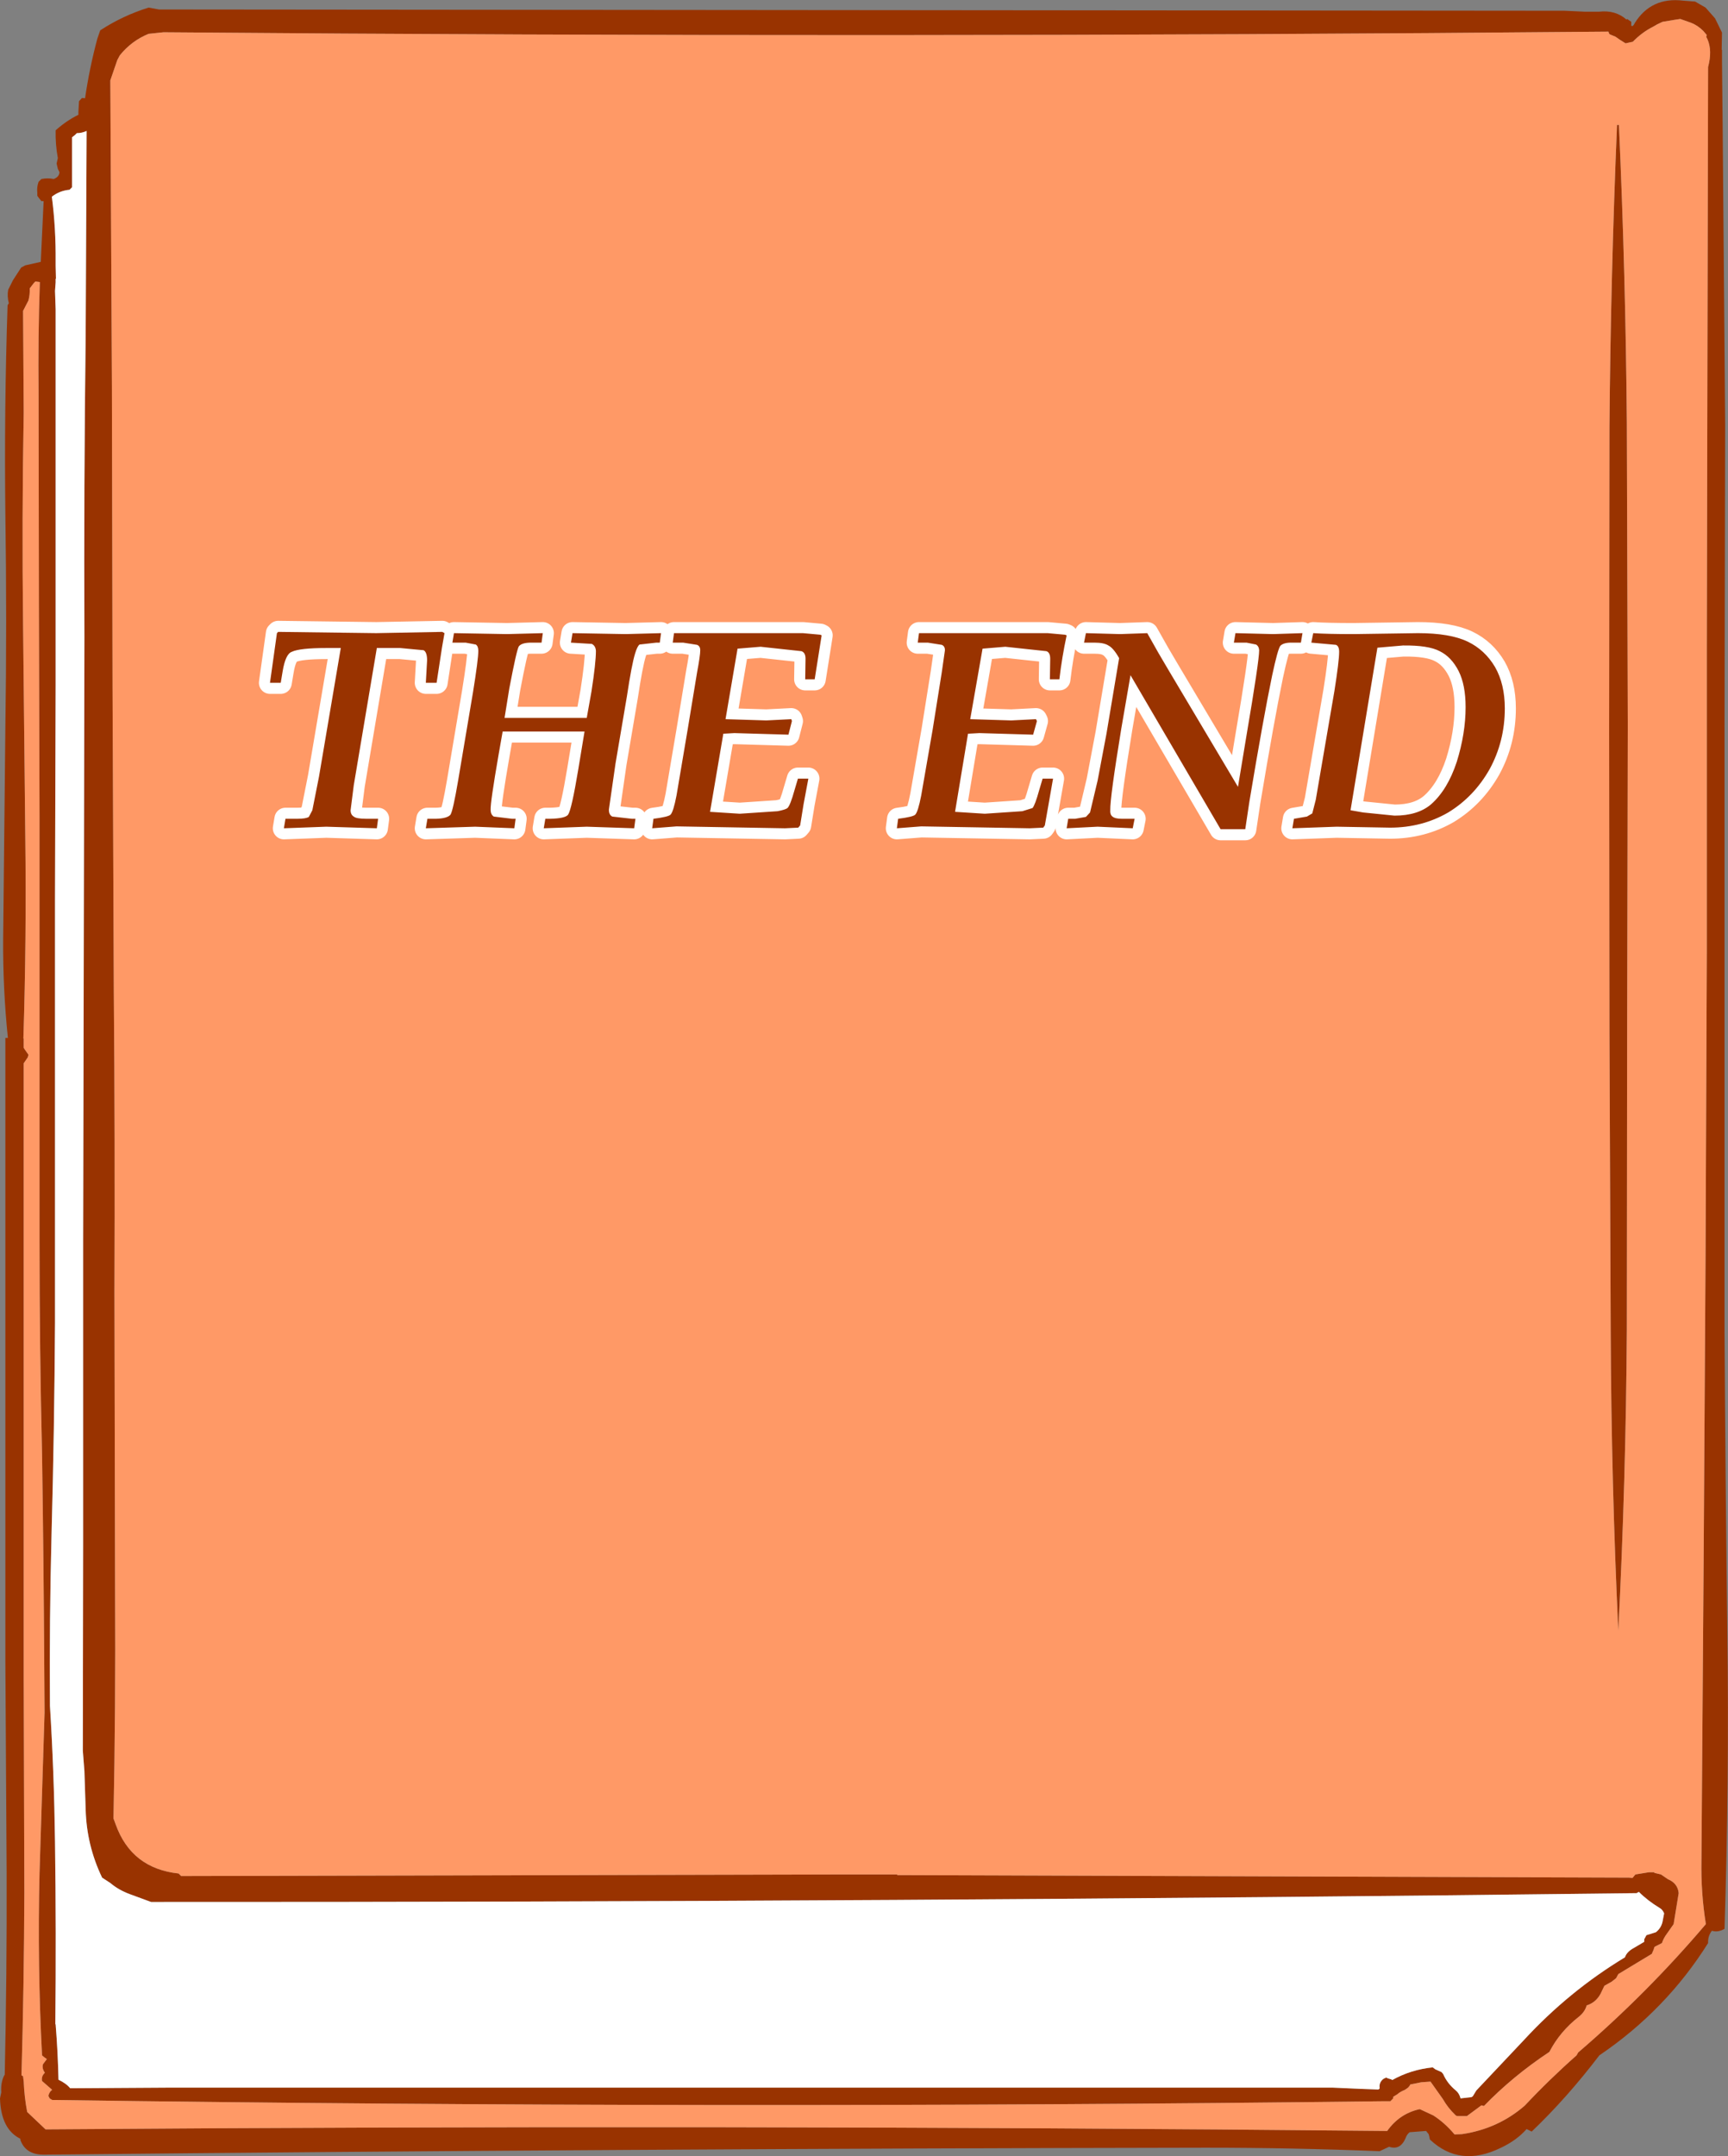 <?xml version="1.0" encoding="UTF-8" standalone="no"?>
<svg xmlns:xlink="http://www.w3.org/1999/xlink" height="340.9px" width="273.3px" xmlns="http://www.w3.org/2000/svg">
  <rect width="100%" height="100%" fill="#808080" stroke="none"/>
  <g transform="matrix(1.0, 0.0, 0.0, 1.0, 136.6, 170.4)">
    <path d="M135.75 -165.25 L135.7 -162.55 135.75 -162.5 135.75 -160.8 135.75 -160.7 135.85 -150.95 136.25 -103.15 136.15 -55.35 136.15 -7.6 136.15 40.2 Q136.3 64.15 136.6 87.95 136.9 111.45 136.15 134.55 135.1 135.15 134.15 134.85 133.5 135.7 133.55 136.8 126.9 147.4 116.35 154.55 111.25 161.25 105.65 166.6 L104.85 166.2 Q103.25 168.0 100.8 169.15 94.3 172.35 89.55 167.85 L89.45 167.35 89.35 167.0 88.95 166.5 86.35 166.7 Q85.9 167.05 85.7 167.65 84.85 169.6 83.1 169.0 L81.6 169.7 Q67.9 169.15 54.1 169.15 -37.8 169.3 -129.7 170.25 -132.6 170.25 -133.4 167.85 L-133.35 167.75 Q-136.45 166.25 -136.6 161.35 L-136.4 160.4 Q-136.5 158.95 -136.0 157.85 L-135.85 157.6 Q-135.5 141.75 -135.55 125.7 L-135.75 92.2 -135.75 58.6 -135.75 25.05 -135.75 -6.3 -135.35 -6.3 Q-136.15 -14.0 -136.1 -21.9 L-135.75 -55.45 Q-135.5 -72.2 -135.75 -89.05 -135.95 -105.7 -135.4 -122.15 L-135.2 -122.45 Q-135.5 -123.6 -135.3 -124.6 L-134.55 -126.1 -133.25 -128.1 -132.6 -128.45 -130.15 -129.0 -129.7 -138.6 -130.05 -138.6 -130.45 -139.1 -130.7 -139.45 -130.7 -139.95 Q-130.8 -140.8 -130.5 -141.65 L-130.05 -142.1 Q-129.05 -142.3 -128.1 -142.1 -127.2 -142.45 -127.2 -143.2 L-127.45 -143.7 -127.65 -144.55 -127.45 -145.4 Q-127.85 -147.55 -127.8 -149.8 -126.05 -151.35 -124.2 -152.25 L-124.2 -152.7 -124.1 -154.4 -123.65 -154.9 -123.35 -154.9 -123.15 -154.85 Q-122.45 -159.65 -121.2 -164.3 L-120.75 -165.6 Q-117.25 -167.9 -113.1 -169.2 L-111.45 -168.9 -111.4 -168.9 110.85 -168.7 114.05 -168.55 115.7 -168.55 116.3 -168.55 Q118.9 -168.85 120.65 -167.3 L120.75 -167.4 121.4 -166.95 121.4 -166.45 121.35 -166.45 121.5 -166.25 121.7 -166.35 121.85 -166.55 121.95 -166.75 Q124.55 -170.9 129.6 -170.3 L131.5 -170.15 133.15 -169.2 134.65 -167.5 135.75 -165.25 M119.15 -150.65 L119.45 -150.65 Q120.5 -127.15 120.7 -103.55 L120.85 -55.75 120.75 -7.95 120.7 39.8 Q120.55 63.8 119.35 87.4 118.25 64.05 118.15 40.45 L117.95 -7.3 117.9 -55.1 117.95 -102.85 Q118.15 -126.85 119.15 -150.65 M133.35 -164.85 L132.8 -165.5 Q131.9 -166.4 130.85 -166.8 L129.15 -167.4 128.15 -167.25 126.35 -166.95 125.5 -166.55 124.9 -166.2 Q123.1 -165.3 121.65 -163.8 L120.5 -163.55 Q119.65 -164.05 118.9 -164.6 L118.05 -164.95 Q117.85 -165.05 117.8 -165.4 3.2 -164.35 -110.75 -165.3 L-113.1 -165.05 Q-115.8 -163.95 -117.65 -161.65 L-118.05 -160.9 -119.15 -157.7 -119.15 -157.25 -118.9 -109.45 -118.8 -61.7 -118.6 -13.9 Q-118.4 10.0 -118.5 33.9 L-118.4 81.65 Q-118.3 99.4 -118.65 117.1 L-118.3 118.05 Q-115.8 125.0 -108.35 125.8 L-107.95 126.2 -2.85 125.95 5.3 125.95 5.3 126.05 121.05 126.45 121.6 126.5 122.05 125.95 124.2 125.6 125.05 125.6 125.05 125.7 125.9 125.9 126.1 125.95 127.2 126.7 Q128.75 127.35 128.9 128.9 L128.5 131.35 128.1 133.8 126.8 135.65 Q126.45 136.2 126.25 136.8 L125.15 137.35 125.05 137.45 124.95 137.8 124.65 138.5 119.35 141.7 119.0 142.35 118.3 142.9 117.15 143.55 116.55 144.8 Q115.8 146.2 114.35 146.65 114.05 147.7 113.1 148.45 110.1 150.8 108.45 154.0 102.65 157.85 98.1 162.55 L97.7 162.45 95.4 164.15 94.0 164.15 Q93.7 164.15 93.55 163.95 92.4 162.85 91.6 161.45 L89.65 158.7 88.2 158.8 86.45 159.15 86.35 159.35 86.1 159.65 85.6 160.0 Q84.85 160.3 84.4 160.7 L83.75 161.1 83.75 161.35 83.3 161.8 82.25 161.8 Q-23.15 163.1 -128.35 161.6 L-128.75 161.35 -128.95 160.95 Q-128.8 160.3 -128.35 160.0 L-129.95 158.6 Q-130.1 157.85 -129.5 157.3 -130.0 156.6 -129.8 155.95 L-129.2 155.15 -129.3 155.05 -129.6 154.85 -129.95 154.55 Q-130.7 140.25 -130.35 125.8 L-129.55 100.35 -129.6 93.05 Q-129.7 76.2 -129.95 59.45 -130.35 42.7 -130.35 25.9 L-130.35 -7.6 -130.35 -41.15 -130.45 -74.75 -130.5 -108.25 Q-130.6 -117.05 -130.3 -125.8 L-131.0 -125.9 -131.25 -125.65 -131.9 -124.8 Q-131.85 -123.85 -132.1 -122.9 L-132.95 -121.25 -132.85 -105.15 Q-133.15 -88.4 -132.95 -71.65 L-132.6 -38.05 Q-132.4 -22.05 -132.9 -6.2 L-132.85 -6.2 -132.85 -5.45 -132.85 -4.75 -132.7 -4.5 -132.1 -3.65 -132.2 -3.25 -132.85 -2.3 -132.85 28.15 -132.85 61.65 -132.85 95.2 -132.75 128.8 Q-132.8 143.35 -133.2 157.7 L-132.95 157.85 -132.85 158.7 Q-132.75 161.15 -132.3 163.5 L-129.4 166.25 Q-23.5 165.45 82.45 166.5 L82.8 166.5 Q84.75 163.75 87.95 163.05 L90.1 164.05 Q91.95 165.25 93.45 167.05 L94.65 167.0 Q100.35 166.15 104.55 162.5 108.5 158.3 112.75 154.55 L113.0 154.1 Q123.95 144.7 133.2 133.8 132.4 128.85 132.5 123.7 L132.85 75.95 133.15 28.15 133.35 -19.65 133.35 -67.4 133.45 -115.2 133.55 -159.8 133.7 -160.45 Q134.2 -162.9 133.25 -164.6 L133.35 -164.85 M74.15 159.65 L78.7 159.85 81.4 159.95 81.6 159.8 81.6 159.65 Q81.5 158.9 82.1 158.35 82.35 158.15 82.7 158.05 L82.8 158.15 83.45 158.35 83.6 158.45 Q86.55 156.8 90.0 156.45 L90.4 156.75 91.4 157.2 91.65 157.5 Q92.3 159.0 93.65 160.1 94.2 160.55 94.4 161.35 L96.15 161.15 96.35 161.0 96.9 160.1 104.45 152.1 Q111.55 144.4 120.4 139.05 120.65 138.3 121.5 137.75 L123.45 136.6 123.45 136.2 123.8 135.55 125.25 135.1 125.4 135.0 Q126.15 134.35 126.35 133.4 L126.6 132.1 Q126.35 131.5 125.9 131.25 124.0 130.1 122.6 128.7 L122.25 128.9 Q4.85 130.35 -112.7 130.3 L-116.1 129.05 Q-117.85 128.4 -119.15 127.3 L-120.45 126.45 Q-122.9 121.35 -123.05 115.7 L-123.25 109.6 -123.5 106.4 -123.45 73.65 -123.45 25.9 -123.35 -21.9 -123.25 -69.65 Q-123.35 -93.55 -123.05 -117.35 L-122.9 -149.7 Q-123.65 -149.35 -124.45 -149.35 L-124.75 -149.05 -125.2 -148.7 -125.2 -146.4 -125.2 -140.8 -125.6 -140.4 Q-127.2 -140.25 -128.4 -139.3 -127.75 -134.3 -127.8 -129.0 L-127.8 -128.9 -127.8 -128.55 -127.8 -128.4 -127.75 -126.35 -127.8 -126.3 -127.8 -125.75 -127.9 -124.4 -127.8 -121.5 -127.8 -95.45 -127.8 -61.95 -127.9 -28.4 -127.9 5.2 -127.9 38.7 Q-128.0 55.5 -128.45 72.25 -128.8 85.7 -128.7 99.3 -128.05 109.7 -127.9 120.8 -127.7 135.2 -127.85 149.6 L-127.8 149.65 Q-127.45 154.0 -127.35 158.4 -126.1 159.0 -125.5 159.75 L-109.55 159.65 -2.45 159.65 74.15 159.65" fill="#993300" fill-rule="evenodd" stroke="none"/>
    <path d="M133.35 -164.85 L133.25 -164.6 Q134.2 -162.9 133.7 -160.45 L133.55 -159.8 133.45 -115.2 133.35 -67.4 133.35 -19.65 133.15 28.15 132.85 75.95 132.5 123.7 Q132.4 128.85 133.2 133.8 123.95 144.7 113.0 154.1 L112.75 154.55 Q108.5 158.3 104.55 162.5 100.35 166.15 94.65 167.0 L93.45 167.05 Q91.95 165.25 90.1 164.05 L87.95 163.05 Q84.75 163.75 82.8 166.5 L82.45 166.5 Q-23.5 165.45 -129.4 166.25 L-132.3 163.5 Q-132.75 161.15 -132.85 158.7 L-132.95 157.85 -133.2 157.7 Q-132.8 143.35 -132.75 128.8 L-132.85 95.2 -132.85 61.65 -132.85 28.15 -132.85 -2.3 -132.2 -3.25 -132.1 -3.65 -132.7 -4.5 -132.85 -4.75 -132.85 -5.45 -132.85 -6.2 -132.9 -6.2 Q-132.4 -22.05 -132.6 -38.05 L-132.95 -71.65 Q-133.15 -88.4 -132.85 -105.15 L-132.95 -121.25 -132.1 -122.9 Q-131.85 -123.85 -131.9 -124.8 L-131.25 -125.65 -131.0 -125.9 -130.3 -125.8 Q-130.6 -117.05 -130.5 -108.25 L-130.45 -74.75 -130.35 -41.15 -130.35 -7.6 -130.35 25.9 Q-130.35 42.7 -129.95 59.45 -129.7 76.2 -129.6 93.05 L-129.55 100.35 -130.35 125.8 Q-130.7 140.25 -129.95 154.55 L-129.6 154.85 -129.3 155.05 -129.2 155.15 -129.8 155.95 Q-130.0 156.6 -129.5 157.3 -130.1 157.85 -129.95 158.6 L-128.35 160.0 Q-128.8 160.3 -128.95 160.95 L-128.75 161.35 -128.35 161.6 Q-23.15 163.1 82.25 161.8 L83.3 161.8 83.75 161.35 83.75 161.1 84.4 160.7 Q84.85 160.3 85.6 160.0 L86.1 159.65 86.35 159.35 86.45 159.15 88.2 158.8 89.65 158.7 91.6 161.45 Q92.4 162.85 93.55 163.95 93.7 164.15 94.0 164.15 L95.4 164.15 97.7 162.45 98.1 162.55 Q102.65 157.85 108.45 154.0 110.1 150.8 113.1 148.45 114.05 147.7 114.35 146.65 115.8 146.2 116.55 144.8 L117.15 143.55 118.3 142.9 119.0 142.35 119.35 141.7 124.65 138.5 124.95 137.8 125.05 137.45 125.15 137.35 126.25 136.8 Q126.45 136.2 126.8 135.65 L128.1 133.8 128.5 131.35 128.9 128.9 Q128.75 127.35 127.2 126.7 L126.1 125.95 125.9 125.9 125.05 125.7 125.05 125.6 124.2 125.6 122.05 125.95 121.6 126.5 121.05 126.45 5.3 126.05 5.3 125.95 -2.85 125.95 -107.95 126.2 -108.35 125.8 Q-115.8 125.0 -118.3 118.05 L-118.65 117.1 Q-118.3 99.4 -118.4 81.65 L-118.5 33.9 Q-118.4 10.0 -118.6 -13.9 L-118.8 -61.7 -118.9 -109.45 -119.15 -157.25 -119.15 -157.7 -118.05 -160.9 -117.65 -161.65 Q-115.8 -163.95 -113.1 -165.05 L-110.75 -165.3 Q3.2 -164.35 117.8 -165.4 117.85 -165.05 118.05 -164.95 L118.9 -164.6 Q119.65 -164.05 120.5 -163.55 L121.65 -163.8 Q123.1 -165.3 124.9 -166.2 L125.5 -166.55 126.35 -166.95 128.15 -167.25 129.15 -167.4 130.85 -166.8 Q131.9 -166.4 132.8 -165.5 L133.35 -164.85 M119.15 -150.65 Q118.15 -126.85 117.95 -102.85 L117.9 -55.1 117.95 -7.3 118.15 40.45 Q118.25 64.05 119.35 87.4 120.55 63.8 120.7 39.8 L120.75 -7.95 120.85 -55.75 120.7 -103.55 Q120.5 -127.15 119.45 -150.65 L119.15 -150.65" fill="#ff9966" fill-rule="evenodd" stroke="none"/>
    <path d="M74.15 159.65 L-2.45 159.65 -109.55 159.65 -125.5 159.75 Q-126.1 159.0 -127.35 158.4 -127.45 154.0 -127.8 149.65 L-127.85 149.6 Q-127.7 135.2 -127.9 120.8 -128.05 109.7 -128.7 99.3 -128.8 85.7 -128.45 72.25 -128.0 55.5 -127.9 38.7 L-127.9 5.2 -127.9 -28.4 -127.8 -61.95 -127.8 -95.45 -127.8 -121.5 -127.9 -124.4 -127.8 -125.75 -127.8 -126.3 -127.75 -126.35 -127.8 -128.4 -127.8 -128.55 -127.8 -128.9 -127.8 -129.0 Q-127.75 -134.3 -128.4 -139.3 -127.2 -140.25 -125.6 -140.4 L-125.2 -140.8 -125.2 -146.4 -125.2 -148.7 -124.75 -149.05 -124.45 -149.35 Q-123.65 -149.35 -122.9 -149.7 L-123.05 -117.35 Q-123.35 -93.55 -123.25 -69.65 L-123.35 -21.9 -123.45 25.9 -123.45 73.65 -123.5 106.4 -123.25 109.6 -123.05 115.7 Q-122.9 121.35 -120.45 126.45 L-119.15 127.3 Q-117.85 128.4 -116.1 129.05 L-112.7 130.3 Q4.85 130.35 122.25 128.9 L122.6 128.7 Q124.0 130.1 125.9 131.25 126.35 131.5 126.6 132.1 L126.35 133.4 Q126.15 134.35 125.4 135.0 L125.25 135.1 123.8 135.55 123.45 136.2 123.45 136.6 121.5 137.75 Q120.65 138.3 120.4 139.05 111.55 144.4 104.45 152.1 L96.9 160.1 96.35 161.0 96.15 161.15 94.4 161.35 Q94.2 160.55 93.65 160.1 92.3 159.0 91.65 157.5 L91.4 157.2 90.4 156.75 90.0 156.45 Q86.55 156.8 83.6 158.45 L83.45 158.35 82.8 158.15 82.7 158.05 Q82.35 158.15 82.1 158.35 81.5 158.9 81.6 159.65 L81.6 159.8 81.4 159.95 78.7 159.85 74.15 159.65" fill="#ffffff" fill-rule="evenodd" stroke="none"/>
    <path d="M40.75 -55.25 Q38.95 -44.25 39.0 -42.3 38.95 -41.6 39.35 -41.3 39.75 -40.95 40.85 -40.95 L42.85 -40.95 42.55 -39.45 37.0 -39.7 32.1 -39.45 32.35 -40.95 33.45 -40.95 35.15 -41.25 35.8 -41.95 37.0 -47.0 38.4 -54.4 40.4 -66.35 Q39.5 -67.95 38.7 -68.35 38.0 -68.8 36.5 -68.8 L34.85 -68.8 35.15 -70.3 40.55 -70.15 44.85 -70.3 46.6 -67.2 48.1 -64.65 59.2 -46.0 60.55 -54.15 Q62.55 -65.9 62.55 -67.6 62.5 -68.25 62.05 -68.5 L60.55 -68.8 58.55 -68.8 58.8 -70.3 64.75 -70.15 69.4 -70.3 69.15 -68.8 67.6 -68.8 Q66.4 -68.8 65.9 -68.3 65.5 -67.8 64.6 -63.6 63.2 -56.85 61.0 -43.65 L60.35 -39.3 56.45 -39.3 42.2 -63.65 40.75 -55.25 M74.7 -68.45 L70.8 -68.8 71.1 -70.3 Q73.3 -70.15 77.5 -70.15 L87.65 -70.3 Q92.75 -70.3 95.55 -68.95 98.25 -67.65 99.85 -64.95 101.4 -62.25 101.4 -58.4 101.4 -53.2 99.0 -48.8 96.55 -44.45 92.45 -41.95 88.3 -39.55 83.25 -39.55 L74.8 -39.7 67.8 -39.45 68.05 -40.95 70.1 -41.3 70.95 -41.8 71.5 -43.95 74.45 -61.15 Q75.2 -65.9 75.2 -67.35 75.2 -68.25 74.7 -68.45 M8.75 -70.3 L29.1 -70.3 31.85 -70.05 32.1 -69.95 Q31.35 -66.45 30.95 -63.0 L29.45 -63.0 29.5 -66.25 Q29.5 -67.25 28.9 -67.45 L22.4 -68.15 18.8 -67.85 16.85 -56.7 23.35 -56.5 27.25 -56.7 27.4 -56.4 26.8 -54.25 18.3 -54.5 16.5 -54.4 14.45 -42.05 19.15 -41.75 25.1 -42.15 26.7 -42.65 Q27.1 -43.1 27.75 -45.45 L28.3 -47.3 29.95 -47.3 29.25 -43.3 28.65 -39.9 28.4 -39.55 26.25 -39.45 9.1 -39.75 5.25 -39.45 5.45 -40.95 Q7.8 -41.25 8.15 -41.6 8.6 -42.05 9.1 -44.65 L10.9 -55.0 12.35 -64.1 12.85 -67.6 Q12.85 -68.25 12.35 -68.45 L10.15 -68.8 8.55 -68.8 8.75 -70.3 M79.0 -41.95 L83.95 -41.45 Q87.65 -41.45 89.75 -43.25 92.35 -45.55 93.8 -49.95 95.2 -54.45 95.2 -58.6 95.2 -62.1 94.1 -64.3 92.95 -66.55 91.1 -67.45 89.3 -68.4 85.3 -68.35 L81.25 -68.0 77.0 -42.3 79.0 -41.95 M-92.8 -70.3 L-92.6 -70.5 -77.1 -70.3 -66.65 -70.5 -66.3 -70.3 -66.7 -68.0 -67.55 -62.45 -69.25 -62.45 -69.05 -66.0 Q-69.05 -67.3 -69.6 -67.6 L-73.3 -67.95 -77.0 -67.95 -80.65 -46.25 -81.15 -42.3 Q-81.15 -41.6 -80.65 -41.3 -80.25 -40.95 -78.65 -40.95 L-76.8 -40.95 -77.0 -39.45 -85.0 -39.7 -91.7 -39.45 -91.45 -40.95 -89.6 -40.95 Q-88.2 -40.95 -87.75 -41.25 L-87.2 -42.3 -86.15 -47.6 -82.7 -67.95 -85.0 -67.95 Q-89.2 -67.95 -90.45 -67.35 -91.45 -67.0 -91.9 -64.25 L-92.2 -62.45 -93.9 -62.45 -92.8 -70.3 M-30.0 -70.3 L-9.6 -70.3 -6.85 -70.05 -6.65 -69.95 -7.75 -63.0 -9.25 -63.0 -9.2 -66.25 Q-9.2 -67.25 -9.85 -67.45 L-16.3 -68.15 -19.95 -67.85 -21.85 -56.7 -15.4 -56.5 -11.45 -56.7 -11.35 -56.4 -11.9 -54.25 -20.45 -54.5 -22.2 -54.4 -24.3 -42.05 -19.6 -41.75 -13.6 -42.15 Q-12.35 -42.4 -12.05 -42.65 -11.6 -43.1 -10.95 -45.45 L-10.4 -47.3 -8.75 -47.3 -9.5 -43.3 -10.05 -39.9 -10.35 -39.55 -12.45 -39.45 -29.6 -39.75 -33.45 -39.45 -33.25 -40.95 Q-30.9 -41.25 -30.55 -41.6 -30.1 -42.05 -29.6 -44.65 L-27.85 -55.0 -26.35 -64.1 Q-25.85 -66.75 -25.85 -67.6 -25.85 -68.25 -26.35 -68.45 L-28.55 -68.8 -30.2 -68.8 -30.0 -70.3 M-32.05 -70.3 L-32.25 -68.8 -32.8 -68.8 -35.45 -68.5 Q-35.8 -68.25 -36.15 -67.1 -36.7 -65.3 -37.45 -60.3 L-39.25 -49.7 -40.3 -42.4 Q-40.3 -41.55 -39.75 -41.3 L-36.65 -40.95 -36.1 -40.95 -36.3 -39.45 -43.8 -39.7 -50.6 -39.45 -50.35 -40.95 -49.6 -40.95 Q-47.2 -41.0 -46.75 -41.6 -46.2 -42.4 -45.15 -48.7 L-44.15 -54.75 -57.1 -54.75 -57.75 -51.05 Q-59.05 -43.55 -59.0 -42.4 -59.0 -41.6 -58.5 -41.3 L-55.6 -40.95 -55.05 -40.95 -55.25 -39.45 -61.45 -39.7 -69.25 -39.45 -69.0 -40.95 -67.65 -40.95 Q-65.85 -41.0 -65.35 -41.6 -64.95 -42.25 -64.15 -46.95 L-61.8 -60.9 Q-60.95 -66.15 -60.95 -67.5 -60.95 -68.25 -61.35 -68.5 L-62.95 -68.8 -65.05 -68.8 -64.8 -70.3 -56.4 -70.15 -50.75 -70.3 -50.95 -68.8 -52.6 -68.8 Q-54.1 -68.8 -54.55 -68.2 -54.9 -67.6 -56.05 -61.55 L-56.8 -56.9 -43.8 -56.9 -43.05 -61.1 Q-42.35 -65.6 -42.35 -67.5 -42.4 -68.3 -43.0 -68.6 L-46.3 -68.8 -46.05 -70.3 -37.65 -70.15 -32.05 -70.3" fill="#993300" fill-rule="evenodd" stroke="none"/>
    <path d="M40.75 -55.25 Q38.95 -44.25 39.0 -42.3 38.95 -41.6 39.35 -41.3 39.75 -40.95 40.85 -40.95 L42.85 -40.95 42.55 -39.45 37.0 -39.7 32.1 -39.45 32.35 -40.95 33.45 -40.95 35.15 -41.25 35.8 -41.95 37.0 -47.0 38.4 -54.4 40.4 -66.35 Q39.5 -67.95 38.7 -68.35 38.0 -68.8 36.5 -68.8 L34.85 -68.8 35.15 -70.3 40.55 -70.15 44.85 -70.3 46.6 -67.2 48.1 -64.65 59.2 -46.0 60.55 -54.15 Q62.55 -65.9 62.55 -67.6 62.5 -68.25 62.05 -68.5 L60.55 -68.8 58.55 -68.8 58.8 -70.3 64.75 -70.15 69.4 -70.3 69.15 -68.8 67.6 -68.8 Q66.4 -68.8 65.9 -68.3 65.5 -67.8 64.6 -63.6 63.2 -56.85 61.0 -43.65 L60.35 -39.3 56.45 -39.3 42.2 -63.65 40.75 -55.25 M74.7 -68.45 L70.8 -68.8 71.1 -70.3 Q73.3 -70.15 77.5 -70.15 L87.65 -70.3 Q92.75 -70.3 95.55 -68.95 98.25 -67.65 99.85 -64.95 101.4 -62.25 101.4 -58.4 101.4 -53.2 99.0 -48.8 96.55 -44.45 92.45 -41.95 88.3 -39.55 83.25 -39.55 L74.8 -39.7 67.8 -39.45 68.05 -40.95 70.1 -41.3 70.95 -41.8 71.5 -43.95 74.45 -61.15 Q75.2 -65.9 75.2 -67.35 75.2 -68.25 74.7 -68.45 M8.75 -70.3 L29.1 -70.3 31.85 -70.05 32.1 -69.95 Q31.35 -66.45 30.95 -63.0 L29.45 -63.0 29.5 -66.25 Q29.5 -67.25 28.9 -67.45 L22.4 -68.15 18.8 -67.85 16.85 -56.7 23.35 -56.5 27.25 -56.7 27.4 -56.4 26.8 -54.25 18.3 -54.5 16.5 -54.4 14.45 -42.05 19.15 -41.75 25.1 -42.15 26.7 -42.65 Q27.1 -43.1 27.75 -45.45 L28.3 -47.3 29.95 -47.3 29.25 -43.3 28.65 -39.9 28.4 -39.55 26.25 -39.45 9.1 -39.75 5.25 -39.45 5.45 -40.95 Q7.8 -41.25 8.15 -41.6 8.6 -42.05 9.1 -44.65 L10.9 -55.0 12.35 -64.1 12.85 -67.6 Q12.85 -68.25 12.35 -68.45 L10.15 -68.8 8.55 -68.8 8.75 -70.3 M79.0 -41.95 L83.95 -41.45 Q87.65 -41.45 89.75 -43.25 92.35 -45.55 93.8 -49.95 95.2 -54.45 95.2 -58.6 95.2 -62.1 94.1 -64.3 92.95 -66.55 91.1 -67.45 89.3 -68.4 85.3 -68.35 L81.25 -68.0 77.0 -42.3 79.0 -41.95 M-92.8 -70.3 L-92.6 -70.5 -77.1 -70.3 -66.65 -70.5 -66.3 -70.3 -66.7 -68.0 -67.55 -62.45 -69.25 -62.45 -69.05 -66.0 Q-69.05 -67.3 -69.6 -67.6 L-73.3 -67.95 -77.0 -67.95 -80.65 -46.25 -81.15 -42.3 Q-81.15 -41.6 -80.65 -41.3 -80.25 -40.95 -78.65 -40.95 L-76.8 -40.95 -77.0 -39.45 -85.0 -39.7 -91.7 -39.45 -91.45 -40.95 -89.6 -40.95 Q-88.2 -40.95 -87.75 -41.25 L-87.2 -42.3 -86.15 -47.6 -82.7 -67.95 -85.0 -67.95 Q-89.2 -67.95 -90.45 -67.35 -91.45 -67.0 -91.9 -64.25 L-92.2 -62.45 -93.9 -62.45 -92.8 -70.3 M-30.0 -70.3 L-9.6 -70.3 -6.85 -70.05 -6.65 -69.95 -7.75 -63.0 -9.25 -63.0 -9.2 -66.25 Q-9.2 -67.25 -9.85 -67.45 L-16.3 -68.15 -19.95 -67.85 -21.85 -56.7 -15.4 -56.5 -11.45 -56.7 -11.35 -56.4 -11.9 -54.25 -20.45 -54.5 -22.2 -54.4 -24.3 -42.05 -19.6 -41.75 -13.6 -42.15 Q-12.35 -42.4 -12.05 -42.65 -11.6 -43.1 -10.95 -45.45 L-10.4 -47.3 -8.75 -47.3 -9.5 -43.3 -10.05 -39.9 -10.35 -39.55 -12.45 -39.45 -29.6 -39.75 -33.45 -39.45 -33.25 -40.95 Q-30.9 -41.25 -30.55 -41.6 -30.1 -42.05 -29.6 -44.65 L-27.85 -55.0 -26.35 -64.1 Q-25.85 -66.75 -25.85 -67.6 -25.85 -68.25 -26.35 -68.45 L-28.55 -68.8 -30.2 -68.8 -30.0 -70.3 M-32.05 -70.3 L-32.25 -68.8 -32.8 -68.8 -35.45 -68.5 Q-35.8 -68.25 -36.15 -67.1 -36.7 -65.3 -37.45 -60.3 L-39.25 -49.7 -40.3 -42.4 Q-40.3 -41.55 -39.75 -41.3 L-36.65 -40.95 -36.1 -40.95 -36.3 -39.45 -43.8 -39.7 -50.6 -39.45 -50.35 -40.95 -49.6 -40.95 Q-47.2 -41.0 -46.75 -41.6 -46.2 -42.4 -45.15 -48.7 L-44.15 -54.75 -57.1 -54.75 -57.75 -51.05 Q-59.05 -43.55 -59.0 -42.4 -59.0 -41.6 -58.5 -41.3 L-55.6 -40.95 -55.05 -40.95 -55.25 -39.45 -61.45 -39.7 -69.25 -39.45 -69.0 -40.95 -67.65 -40.95 Q-65.85 -41.0 -65.35 -41.6 -64.95 -42.25 -64.15 -46.95 L-61.8 -60.9 Q-60.95 -66.15 -60.95 -67.5 -60.95 -68.25 -61.35 -68.5 L-62.95 -68.8 -65.05 -68.8 -64.8 -70.3 -56.4 -70.15 -50.75 -70.3 -50.95 -68.8 -52.6 -68.8 Q-54.1 -68.8 -54.55 -68.2 -54.9 -67.6 -56.05 -61.55 L-56.8 -56.9 -43.8 -56.9 -43.05 -61.1 Q-42.35 -65.6 -42.35 -67.5 -42.4 -68.3 -43.0 -68.6 L-46.3 -68.8 -46.05 -70.3 -37.65 -70.15 -32.05 -70.3" fill="none" stroke="#ffffff" stroke-linecap="round" stroke-linejoin="round" stroke-width="3.5"/>
    <path d="M40.75 -55.25 Q38.95 -44.25 39.0 -42.3 38.95 -41.6 39.35 -41.3 39.75 -40.95 40.85 -40.95 L42.85 -40.95 42.55 -39.45 37.0 -39.7 32.1 -39.45 32.35 -40.95 33.45 -40.95 35.15 -41.25 35.8 -41.95 37.0 -47.0 38.4 -54.4 40.4 -66.35 Q39.5 -67.95 38.7 -68.35 38.0 -68.8 36.5 -68.8 L34.85 -68.8 35.15 -70.3 40.55 -70.15 44.85 -70.3 46.6 -67.2 48.1 -64.65 59.2 -46.0 60.55 -54.15 Q62.55 -65.9 62.55 -67.6 62.5 -68.25 62.05 -68.5 L60.55 -68.8 58.55 -68.8 58.8 -70.3 64.75 -70.15 69.4 -70.3 69.15 -68.8 67.6 -68.8 Q66.4 -68.8 65.9 -68.3 65.5 -67.8 64.6 -63.6 63.2 -56.85 61.0 -43.65 L60.35 -39.3 56.45 -39.3 42.2 -63.65 40.75 -55.25 M77.5 -70.15 L87.65 -70.3 Q92.75 -70.3 95.55 -68.95 98.25 -67.65 99.85 -64.95 101.4 -62.25 101.4 -58.4 101.4 -53.2 99.0 -48.8 96.55 -44.45 92.45 -41.95 88.3 -39.55 83.25 -39.55 L74.8 -39.7 67.8 -39.45 68.05 -40.95 70.1 -41.3 70.95 -41.8 71.5 -43.95 74.45 -61.15 Q75.2 -65.9 75.2 -67.35 75.2 -68.25 74.7 -68.45 L70.8 -68.8 71.1 -70.3 Q73.3 -70.15 77.5 -70.15 M8.75 -70.3 L29.1 -70.3 31.85 -70.05 32.1 -69.95 Q31.35 -66.45 30.95 -63.0 L29.45 -63.0 29.5 -66.25 Q29.5 -67.25 28.9 -67.45 L22.4 -68.15 18.8 -67.85 16.85 -56.7 23.35 -56.5 27.25 -56.7 27.4 -56.4 26.8 -54.25 18.3 -54.5 16.5 -54.4 14.45 -42.05 19.15 -41.75 25.1 -42.15 26.7 -42.65 Q27.1 -43.1 27.75 -45.45 L28.3 -47.3 29.95 -47.3 29.25 -43.3 28.65 -39.9 28.4 -39.55 26.25 -39.45 9.1 -39.75 5.25 -39.45 5.45 -40.95 Q7.8 -41.25 8.15 -41.6 8.6 -42.05 9.1 -44.65 L10.9 -55.0 12.35 -64.1 12.85 -67.6 Q12.85 -68.25 12.35 -68.45 L10.15 -68.8 8.55 -68.8 8.75 -70.3 M79.0 -41.95 L83.95 -41.45 Q87.65 -41.45 89.75 -43.25 92.35 -45.55 93.8 -49.95 95.2 -54.45 95.2 -58.6 95.2 -62.1 94.1 -64.3 92.95 -66.55 91.1 -67.45 89.3 -68.4 85.3 -68.35 L81.25 -68.0 77.0 -42.3 79.0 -41.95 M-92.8 -70.3 L-92.6 -70.5 -77.1 -70.3 -66.65 -70.5 -66.3 -70.3 -66.7 -68.0 -67.55 -62.45 -69.25 -62.45 -69.05 -66.0 Q-69.05 -67.3 -69.6 -67.6 L-73.3 -67.95 -77.0 -67.95 -80.65 -46.25 -81.15 -42.3 Q-81.15 -41.6 -80.65 -41.3 -80.25 -40.95 -78.65 -40.95 L-76.8 -40.95 -77.0 -39.45 -85.0 -39.7 -91.7 -39.45 -91.45 -40.95 -89.6 -40.95 Q-88.2 -40.95 -87.75 -41.25 L-87.2 -42.3 -86.15 -47.6 -82.7 -67.95 -85.0 -67.95 Q-89.2 -67.95 -90.45 -67.35 -91.45 -67.0 -91.9 -64.25 L-92.2 -62.45 -93.9 -62.45 -92.8 -70.3 M-30.0 -70.3 L-9.6 -70.3 -6.85 -70.05 -6.65 -69.95 -7.75 -63.0 -9.25 -63.0 -9.2 -66.25 Q-9.2 -67.25 -9.85 -67.45 L-16.3 -68.15 -19.95 -67.85 -21.85 -56.7 -15.4 -56.5 -11.45 -56.7 -11.35 -56.4 -11.9 -54.25 -20.45 -54.5 -22.2 -54.4 -24.3 -42.05 -19.6 -41.75 -13.6 -42.15 Q-12.35 -42.4 -12.05 -42.65 -11.6 -43.1 -10.95 -45.45 L-10.4 -47.3 -8.75 -47.3 -9.5 -43.3 -10.05 -39.9 -10.35 -39.55 -12.45 -39.45 -29.6 -39.75 -33.45 -39.45 -33.25 -40.95 Q-30.9 -41.25 -30.55 -41.6 -30.1 -42.05 -29.6 -44.65 L-27.85 -55.0 -26.35 -64.1 Q-25.85 -66.75 -25.85 -67.6 -25.85 -68.25 -26.35 -68.45 L-28.55 -68.8 -30.2 -68.8 -30.0 -70.3 M-32.05 -70.3 L-32.25 -68.8 -32.8 -68.8 -35.45 -68.5 Q-35.8 -68.25 -36.15 -67.1 -36.7 -65.3 -37.45 -60.3 L-39.25 -49.7 -40.3 -42.4 Q-40.3 -41.55 -39.75 -41.3 L-36.65 -40.95 -36.1 -40.95 -36.3 -39.45 -43.8 -39.7 -50.6 -39.45 -50.35 -40.95 -49.6 -40.95 Q-47.2 -41.0 -46.75 -41.6 -46.2 -42.4 -45.15 -48.7 L-44.15 -54.75 -57.1 -54.75 -57.75 -51.05 Q-59.05 -43.55 -59.0 -42.4 -59.0 -41.6 -58.5 -41.3 L-55.6 -40.95 -55.05 -40.95 -55.25 -39.45 -61.45 -39.7 -69.25 -39.45 -69.0 -40.95 -67.65 -40.95 Q-65.85 -41.0 -65.35 -41.6 -64.95 -42.25 -64.15 -46.95 L-61.8 -60.9 Q-60.95 -66.15 -60.95 -67.5 -60.95 -68.25 -61.35 -68.5 L-62.95 -68.8 -65.05 -68.8 -64.8 -70.3 -56.4 -70.15 -50.75 -70.3 -50.95 -68.8 -52.6 -68.8 Q-54.1 -68.8 -54.55 -68.2 -54.9 -67.6 -56.05 -61.55 L-56.8 -56.9 -43.8 -56.9 -43.05 -61.1 Q-42.35 -65.6 -42.35 -67.5 -42.4 -68.3 -43.0 -68.6 L-46.3 -68.8 -46.05 -70.3 -37.65 -70.15 -32.05 -70.3" fill="#993300" fill-rule="evenodd" stroke="none"/>
  </g>
</svg>
